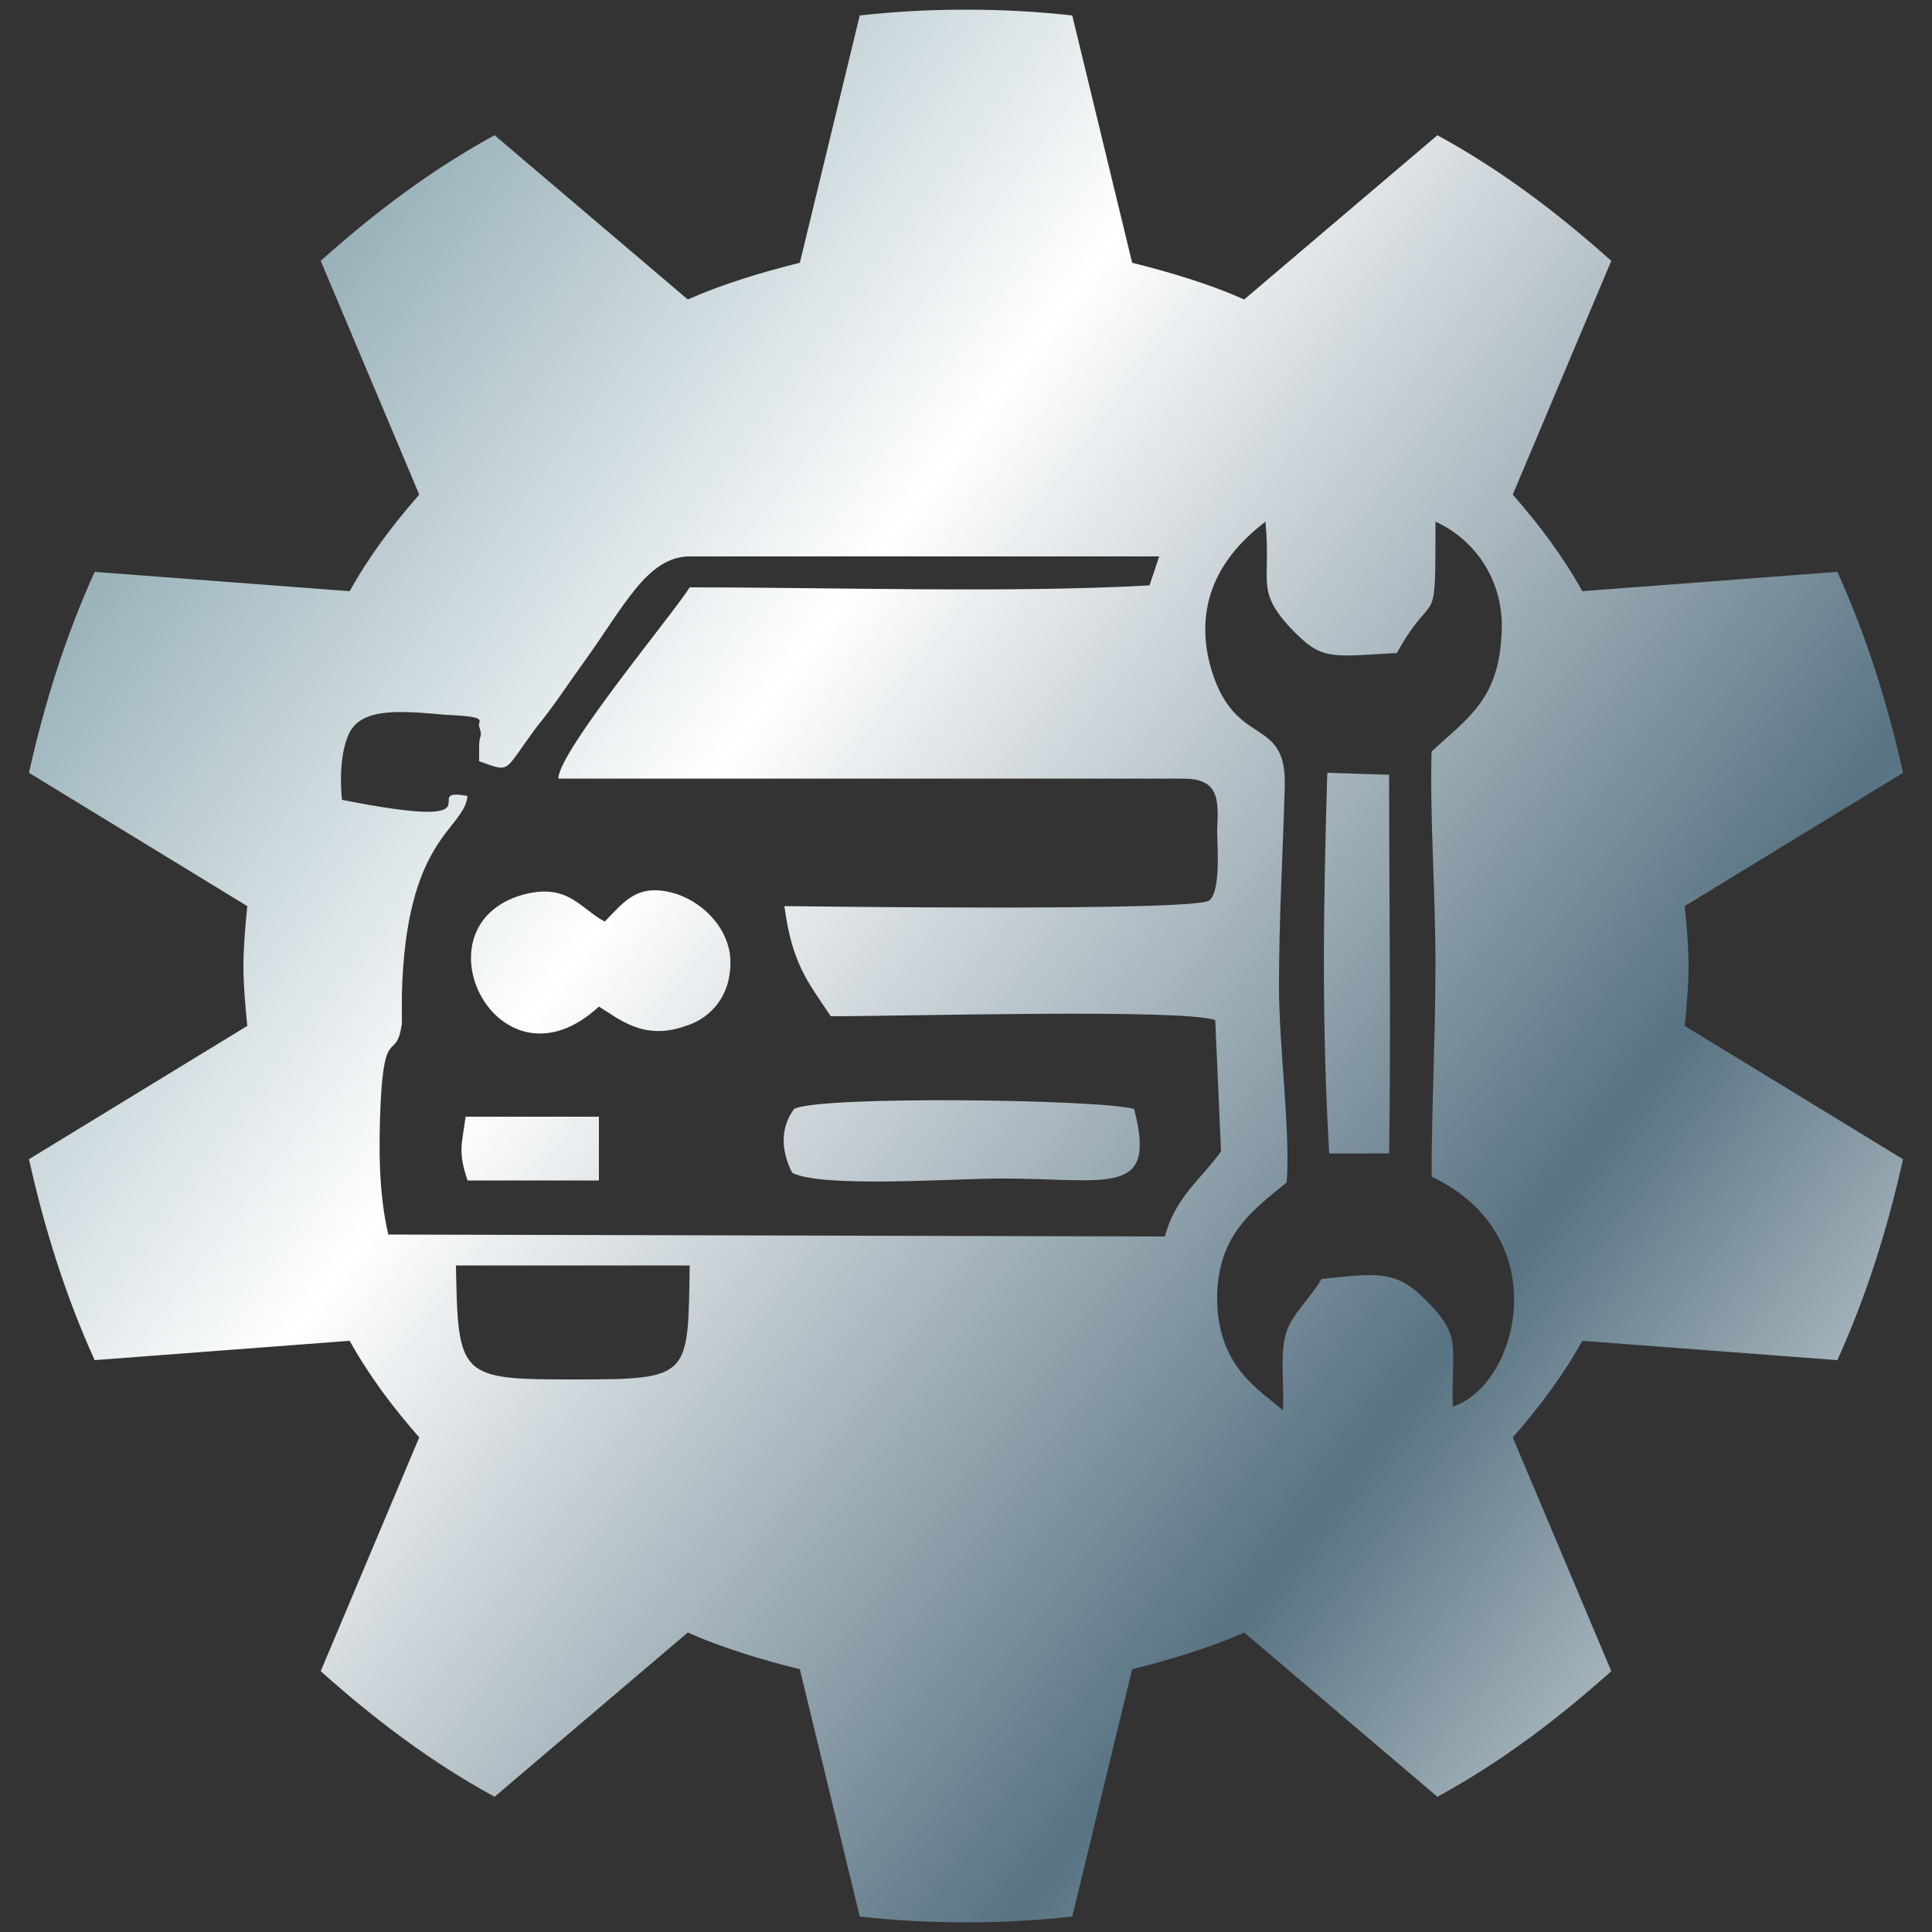 <?xml version="1.0" encoding="UTF-8"?> <!-- Creator: CorelDRAW X8 --> <svg xmlns="http://www.w3.org/2000/svg" xmlns:xlink="http://www.w3.org/1999/xlink" xml:space="preserve" width="1000px" height="1000px" style="shape-rendering:geometricPrecision; text-rendering:geometricPrecision; image-rendering:optimizeQuality; fill-rule:evenodd; clip-rule:evenodd" viewBox="0 0 1000 1000"><rect x="0" y="0" width="1000" height="1000" fill="#333333" stroke="none"/> <defs> <style type="text/css"> <![CDATA[ .fil0 {fill:url(#id0)} ]]> </style> <linearGradient id="id0" gradientUnits="userSpaceOnUse" x1="-655.001" y1="-364.001" x2="1349" y2="1140"> <stop offset="0" style="stop-opacity:1; stop-color:#698087"></stop> <stop offset="0.169" style="stop-opacity:1; stop-color:white"></stop> <stop offset="0.322" style="stop-opacity:1; stop-color:#688D99"></stop> <stop offset="0.51" style="stop-opacity:1; stop-color:white"></stop> <stop offset="0.702" style="stop-opacity:1; stop-color:#587382"></stop> <stop offset="0.851" style="stop-opacity:1; stop-color:white"></stop> <stop offset="1" style="stop-opacity:1; stop-color:#366575"></stop> </linearGradient> </defs> <g id="Слой_x0020_1">  <path class="fil0" d="M555 8l31 128c20,5 40,11 58,19l100 -85c33,18 62,40 90,65l-51 121c14,16 26,32 36,50l132 -10c15,33 26,68 34,104l-113 69c1,10 2,21 2,31 0,10 -1,21 -2,31l113 69c-8,36 -19,71 -34,104l-132 -10c-10,18 -22,34 -36,50l51 121c-28,25 -57,47 -90,65l-100 -85c-18,8 -38,14 -58,19l-31 128c-18,2 -36,3 -55,3 -19,0 -37,-1 -55,-3l-31 -128c-20,-5 -40,-11 -58,-19l-100 85c-33,-18 -62,-40 -90,-65l51 -121c-14,-16 -26,-32 -36,-50l-132 10c-15,-33 -26,-68 -34,-104l113 -69c-1,-10 -2,-21 -2,-31 0,-10 1,-21 2,-31l-113 -69c8,-36 19,-71 34,-104l132 10c10,-18 22,-34 36,-50l-51 -121c28,-25 57,-47 90,-65l100 85c18,-8 38,-14 58,-19l31 -128c18,-2 36,-3 55,-3 19,0 37,1 55,3zm-314 570l69 0 0 33 -68 0c-5,-15 -3,-18 -1,-33zm169 29c-5,-10 -7,-22 1,-33 13,-7 159,-5 176,0 12,46 -13,36 -69,36 -24,0 -93,5 -108,-3zm-100 -86c-52,48 -97,-42 -39,-58 23,-6 29,7 42,14 10,-10 17,-21 38,-14 14,5 26,18 27,33 1,19 -10,31 -23,35 -22,8 -35,-4 -45,-10zm-62 -127l0 -8c0,-6 2,-4 0,-10 -1,-3 6,-5 -17,-6 -23,-2 -43,-4 -50,9 -5,10 -5,25 -4,35 86,17 38,-7 65,-2 -2,18 -32,21 -34,103 0,3 0,12 0,15 -3,20 -9,0 -11,41 -1,23 -1,47 4,68l402 1c5,-20 19,-30 29,-44l-3 -68c-17,-6 -160,-2 -199,-2 -12,-18 -20,-27 -24,-57 1,0 214,3 220,-3 6,-5 4,-28 4,-37 1,-17 0,-26 -18,-26l-323 0c0,-14 60,-86 68,-99 72,0 167,3 238,-1l5 -15 -243 0c-22,0 -34,26 -55,55 -8,11 -15,22 -24,33 -18,24 -13,24 -30,18zm439 6l32 1c0,65 1,131 0,196l-31 0c-4,-69 -3,-129 -1,-197zm-3 262c29,-3 39,-5 55,12 18,18 12,23 13,54 34,-11 54,-88 -11,-119 0,-36 2,-73 2,-110 0,-37 -3,-77 -2,-110 17,-16 34,-26 36,-58 3,-30 -14,-52 -34,-61 0,60 0,32 -20,68 -36,2 -39,4 -56,-14 -17,-19 -9,-23 -12,-54 -17,13 -38,36 -29,73 12,46 40,26 39,64 -1,35 -3,68 -3,104 0,30 6,76 4,101 -17,14 -36,27 -36,60 0,36 23,48 34,58 1,-13 -2,-29 2,-41 3,-9 13,-18 18,-27zm-448 -7c1,58 2,59 61,59 61,0 59,-1 60,-59l-121 0z"></path> </g> </svg> 